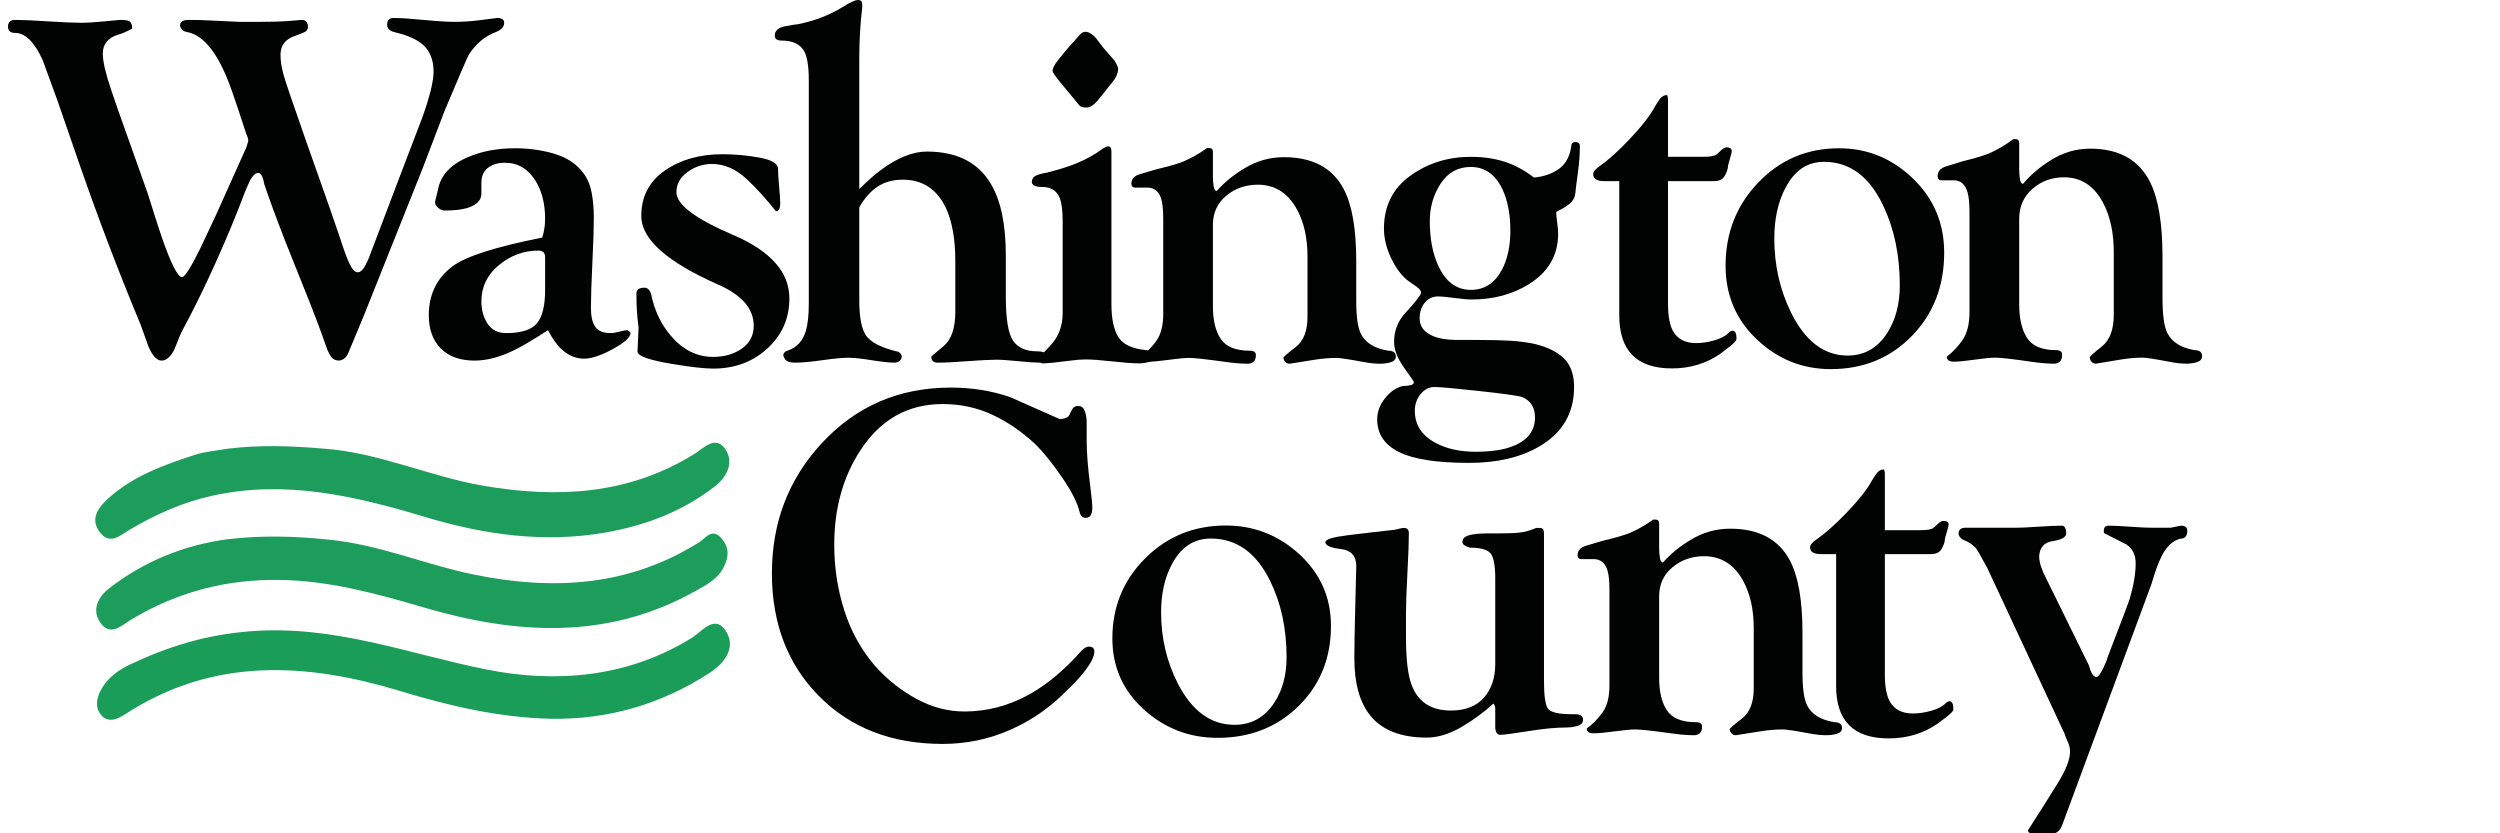 <svg width="156" height="52" viewBox="0 0 156 52" fill="none" xmlns="http://www.w3.org/2000/svg" xmlns:xlink="http://www.w3.org/1999/xlink" aria-labelledby="header-desktop-title header-desktop-desc">
    <title id="header-desktop-title">Washington County</title>
    <desc id="header-desktop-desc">Washington County logo</desc>
<path fill-rule="evenodd" clip-rule="evenodd" d="M34.352 44.852C31.143 44.772 28.063 44.06 25 43.129C19.126 41.344 13.33 40.998 7.872 44.529C7.38 44.847 6.804 45.148 6.345 44.654C5.867 44.138 6.04 43.46 6.384 42.901C6.788 42.245 7.411 41.797 8.093 41.474C10.479 40.343 12.833 39.61 15.622 39.391C20.853 38.981 25.469 40.8 30.36 41.777C34.685 42.642 39.188 42.282 43.191 39.788C43.791 39.413 44.573 38.346 45.25 39.313C45.992 40.374 45.224 41.376 44.277 41.99C41.268 43.943 37.955 44.913 34.352 44.852Z" fill="#1B9D5A"/>
<path fill-rule="evenodd" clip-rule="evenodd" d="M45.067 33.648C44.449 32.872 44.029 33.583 43.678 33.805C39.279 36.593 34.54 36.864 29.59 35.858C26.536 35.237 23.64 33.966 20.508 33.675C18.392 33.445 16.276 33.399 14.16 33.653C11.446 34.025 8.985 35.033 6.823 36.702C6.155 37.218 5.694 38.033 6.255 38.843C6.89 39.759 7.589 39.022 8.192 38.659C11.049 36.943 14.111 36.135 17.465 36.187C20.576 36.235 23.504 37.043 26.439 37.904C32.193 39.59 37.868 39.955 43.342 36.91C44.054 36.515 44.802 36.136 45.174 35.362C45.446 34.797 45.547 34.252 45.067 33.648Z" fill="#1D9D5B"/>
<path fill-rule="evenodd" clip-rule="evenodd" d="M45.266 28.035C44.65 27.123 43.897 27.975 43.335 28.324C39.212 30.883 34.767 31.103 30.142 30.307C26.763 29.725 23.602 28.22 20.144 27.991C18.148 27.82 16.153 27.754 14.159 28.006C13.487 28.128 12.791 28.176 12.148 28.386C10.187 29.025 8.233 29.73 6.69 31.162C6.168 31.646 5.624 32.339 6.177 33.139C6.828 34.081 7.498 33.404 8.111 33.043C9.732 32.086 11.421 31.331 13.274 30.926C17.844 29.925 22.191 30.958 26.525 32.259C30.212 33.367 33.959 33.901 37.801 33.226C40.291 32.789 42.606 31.907 44.612 30.346C45.353 29.769 45.822 28.859 45.266 28.035Z" fill="#1D9D5B"/>
<path fill-rule="evenodd" clip-rule="evenodd" d="M68.288 40.66C68.288 40.971 68.065 41.407 67.618 41.968C67.299 42.362 66.97 42.715 66.63 43.027C65.588 44.107 64.397 44.942 63.058 45.533C61.719 46.126 60.305 46.421 58.817 46.421C55.649 46.421 53.083 45.43 51.116 43.447C49.15 41.465 48.167 38.906 48.167 35.771C48.167 32.615 49.197 29.916 51.26 27.674C53.407 25.348 56.096 24.185 59.327 24.185C60.645 24.185 61.879 24.383 63.026 24.777C64.047 25.234 65.078 25.691 66.119 26.147C66.375 26.147 66.566 26.085 66.693 25.96C66.757 25.816 66.832 25.67 66.917 25.525C66.959 25.442 67.044 25.379 67.172 25.338H67.299C67.491 25.338 67.623 25.447 67.698 25.665C67.772 25.883 67.809 26.116 67.809 26.365V27.518C67.809 28.245 67.884 29.189 68.033 30.352C68.117 31.017 68.16 31.462 68.16 31.691C68.16 32.106 68.022 32.314 67.746 32.314C67.554 32.314 67.427 32.189 67.363 31.94C67.235 31.38 66.869 30.658 66.263 29.776C65.657 28.893 65.099 28.203 64.589 27.704C63.738 26.916 62.84 26.303 61.894 25.867C60.948 25.431 59.922 25.213 58.817 25.213C56.649 25.213 54.938 26.178 53.683 28.109C52.599 29.77 52.057 31.733 52.057 33.995C52.057 35.407 52.264 36.767 52.679 38.075C53.093 39.383 53.736 40.546 54.608 41.563C55.352 42.393 56.207 43.073 57.175 43.603C58.142 44.133 59.146 44.397 60.188 44.397C61.612 44.397 62.973 44.034 64.27 43.307C65.375 42.684 66.449 41.781 67.491 40.598C67.66 40.432 67.809 40.348 67.937 40.348C68.171 40.348 68.288 40.452 68.288 40.66Z" fill="#010202"/>
<path fill-rule="evenodd" clip-rule="evenodd" d="M80.282 41.013C80.282 39.227 79.941 37.64 79.258 36.255C78.395 34.489 77.16 33.605 75.554 33.605C74.511 33.605 73.707 34.128 73.146 35.171C72.684 36.015 72.453 37.028 72.453 38.213C72.453 39.819 72.804 41.304 73.507 42.669C74.39 44.376 75.565 45.228 77.03 45.228C78.074 45.228 78.897 44.777 79.499 43.874C80.021 43.091 80.282 42.137 80.282 41.013ZM83.052 39.056C83.052 41.063 82.38 42.73 81.035 44.054C79.69 45.379 78.004 46.041 75.976 46.041C74.21 46.041 72.674 45.45 71.369 44.265C70.064 43.081 69.412 41.605 69.412 39.839C69.412 37.871 70.094 36.206 71.46 34.84C72.824 33.475 74.501 32.792 76.488 32.792C78.254 32.792 79.79 33.395 81.095 34.599C82.4 35.803 83.052 37.289 83.052 39.056Z" fill="#010202"/>
<path fill-rule="evenodd" clip-rule="evenodd" d="M98.784 44.909C98.784 45.1 98.668 45.229 98.438 45.295C98.207 45.363 97.971 45.396 97.73 45.396C97.087 45.396 96.295 45.472 95.351 45.625C94.407 45.778 93.815 45.854 93.575 45.854C93.394 45.815 93.303 45.644 93.303 45.339V44.165C93.263 43.993 93.223 43.907 93.183 43.907C92.581 44.461 91.908 44.952 91.166 45.382C90.422 45.811 89.71 46.026 89.028 46.026C87.421 46.026 86.247 45.567 85.505 44.651C84.842 43.831 84.511 42.638 84.511 41.073C84.511 40.386 84.531 39.274 84.571 37.737C84.611 36.201 84.631 35.395 84.631 35.319C84.631 34.688 84.31 34.335 83.668 34.259C83.025 34.183 82.704 34.04 82.704 33.829C82.704 33.657 83.166 33.515 84.089 33.4C85.013 33.285 85.996 33.171 87.04 33.056C87.321 32.981 87.512 32.942 87.612 32.942C87.813 32.942 87.913 33.056 87.913 33.285C87.913 33.801 87.883 34.622 87.823 35.748C87.763 36.874 87.733 37.733 87.733 38.324V39.727C87.733 41.14 87.853 42.151 88.094 42.762C88.495 43.812 89.308 44.337 90.533 44.337C91.437 44.337 92.124 44.069 92.596 43.535C93.067 43.001 93.303 42.304 93.303 41.445V36.063C93.303 35.319 93.213 34.817 93.032 34.56C92.852 34.302 92.41 34.173 91.708 34.173C91.406 34.078 91.256 33.964 91.256 33.829C91.256 33.62 91.391 33.477 91.662 33.4C91.933 33.324 92.32 33.285 92.822 33.285H93.454C94.056 33.285 94.513 33.269 94.824 33.234C95.135 33.2 95.482 33.103 95.863 32.942H96.104C96.265 32.942 96.345 33.056 96.345 33.285V42.504C96.345 43.401 96.425 43.969 96.586 44.208C96.746 44.447 97.248 44.566 98.091 44.566H98.272C98.613 44.566 98.784 44.68 98.784 44.909Z" fill="#010202"/>
<path fill-rule="evenodd" clip-rule="evenodd" d="M114.943 45.43C114.943 45.598 114.843 45.715 114.642 45.781C114.441 45.846 114.211 45.878 113.949 45.878C113.649 45.878 113.307 45.842 112.926 45.77C112.023 45.602 111.46 45.517 111.24 45.517C110.818 45.517 110.366 45.555 109.885 45.63C109.403 45.705 108.881 45.788 108.319 45.878C108.118 45.878 107.988 45.758 107.927 45.517C107.927 45.457 108.178 45.236 108.68 44.855C109.182 44.474 109.433 43.841 109.433 42.958V39.194C109.433 38.03 109.212 37.046 108.771 36.242C108.208 35.219 107.395 34.707 106.332 34.707C105.568 34.707 104.911 34.938 104.359 35.4C103.807 35.862 103.531 36.464 103.531 37.206V42.295C103.531 43.179 103.697 43.861 104.028 44.343C104.359 44.825 104.956 45.065 105.82 45.065C106.08 45.065 106.211 45.156 106.211 45.336C106.211 45.698 106.04 45.878 105.699 45.878C105.318 45.878 104.866 45.842 104.344 45.77C103.14 45.602 102.376 45.517 102.056 45.517C101.774 45.517 101.343 45.558 100.76 45.637C100.178 45.718 99.737 45.758 99.436 45.758C99.155 45.758 99.014 45.658 99.014 45.457C99.376 45.196 99.702 44.865 99.993 44.463C100.284 44.062 100.429 43.499 100.429 42.777V36.815C100.429 36.273 100.389 35.871 100.309 35.61C100.168 35.128 99.877 34.888 99.436 34.888H98.683C98.522 34.888 98.442 34.805 98.442 34.641C98.442 34.353 98.618 34.157 98.969 34.054C99.32 33.952 99.666 33.849 100.008 33.745C100.71 33.581 101.252 33.427 101.634 33.283C102.136 33.077 102.647 32.789 103.17 32.419H103.29C103.451 32.419 103.531 32.499 103.531 32.659V34.225C103.531 34.406 103.546 34.597 103.576 34.797C103.606 34.998 103.671 35.098 103.771 35.098C104.249 34.556 104.827 34.085 105.505 33.683C106.263 33.222 107.08 32.99 107.958 32.99C109.753 32.99 110.998 33.656 111.696 34.988C112.215 35.977 112.474 37.47 112.474 39.467V41.948C112.474 42.957 112.574 43.653 112.775 44.037C113.056 44.581 113.618 44.924 114.462 45.065C114.782 45.065 114.943 45.187 114.943 45.43Z" fill="#010202"/>
<path fill-rule="evenodd" clip-rule="evenodd" d="M121.891 44.277C121.871 44.379 121.736 44.526 121.485 44.719C121.233 44.913 121.038 45.06 120.898 45.161C120.014 45.772 119.001 46.076 117.856 46.076C115.668 46.076 114.574 44.989 114.574 42.813V34.578H113.641C113.179 34.578 112.948 34.436 112.948 34.151C112.948 34.008 113.078 33.845 113.34 33.662C113.882 33.295 114.519 32.73 115.252 31.967C115.984 31.203 116.501 30.546 116.802 29.996C116.882 29.854 116.983 29.701 117.104 29.538C117.224 29.375 117.375 29.294 117.555 29.294C117.575 29.314 117.595 29.386 117.615 29.508V33.084H119.844C120.265 33.084 120.536 33.033 120.657 32.931C120.777 32.83 120.877 32.738 120.958 32.656C121.078 32.555 121.178 32.504 121.259 32.504C121.48 32.504 121.59 32.575 121.59 32.717C121.59 32.82 121.55 32.992 121.47 33.236C121.389 33.48 121.349 33.663 121.349 33.785C121.269 34.07 121.169 34.273 121.048 34.395C120.927 34.517 120.737 34.578 120.476 34.578H117.615V42.081C117.615 42.833 117.716 43.392 117.916 43.759C118.198 44.267 118.679 44.521 119.362 44.521C119.723 44.521 120.104 44.465 120.506 44.353C120.907 44.242 121.209 44.084 121.41 43.88C121.49 43.799 121.57 43.759 121.65 43.759C121.811 43.759 121.891 43.932 121.891 44.277Z" fill="#010202"/>
<path fill-rule="evenodd" clip-rule="evenodd" d="M136.488 33.128C136.488 33.454 136.338 33.617 136.036 33.617C135.555 33.748 135.163 34.128 134.862 34.758C134.681 35.106 134.48 35.66 134.26 36.42L128.659 51.543C128.518 51.848 128.338 52 128.117 52H126.792C126.631 52 126.552 51.934 126.552 51.802C127.314 50.616 127.941 49.622 128.434 48.821C128.925 48.02 129.171 47.376 129.171 46.894C129.171 46.696 129.121 46.488 129.02 46.268C128.92 46.049 128.859 45.895 128.839 45.807L124.022 35.475C123.64 34.755 123.39 34.32 123.269 34.172C123.069 33.961 122.797 33.791 122.456 33.663C122.295 33.537 122.215 33.42 122.215 33.314C122.215 33.06 122.356 32.932 122.637 32.932H125.738C126.059 32.932 126.541 32.911 127.184 32.867C127.826 32.824 128.318 32.802 128.659 32.802C128.84 32.802 128.93 32.977 128.93 33.324C128.89 33.542 128.609 33.688 128.087 33.765C127.565 33.842 127.284 34.151 127.244 34.695C127.244 34.935 127.293 35.186 127.392 35.446C127.431 35.577 127.539 35.816 127.716 36.164L130.354 41.532C130.414 41.752 130.464 41.894 130.504 41.959C130.604 42.156 130.714 42.254 130.834 42.254C130.934 42.233 131.074 42.038 131.254 41.668C131.374 41.429 131.465 41.201 131.525 40.983C132.386 38.746 132.836 37.561 132.876 37.431C133.136 36.562 133.266 35.801 133.266 35.149C133.266 34.627 133.075 34.236 132.694 33.976C132.213 33.736 131.741 33.498 131.279 33.258V33.128C131.279 32.911 131.379 32.802 131.58 32.802C131.881 32.802 132.333 32.824 132.935 32.867C133.537 32.911 133.999 32.932 134.32 32.932H135.434C135.755 32.867 135.977 32.824 136.097 32.802C136.357 32.802 136.488 32.911 136.488 33.128Z" fill="#010202"/>
<path fill-rule="evenodd" clip-rule="evenodd" d="M31.461 1.423C31.461 1.664 31.293 1.855 30.958 1.995C30.288 2.236 29.726 2.698 29.273 3.38C29.174 3.541 28.662 4.725 27.735 6.934L26.404 10.427C25.182 13.498 23.959 16.559 22.738 19.611L21.762 21.959C21.643 22.28 21.446 22.461 21.17 22.501C20.933 22.501 20.756 22.411 20.638 22.23C20.598 22.17 20.529 22.04 20.431 21.839C20.056 20.755 19.633 19.626 19.159 18.451C18.686 17.277 18.223 16.118 17.769 14.973C17.178 13.448 16.744 12.263 16.468 11.42C16.468 11.32 16.434 11.19 16.365 11.029C16.296 10.868 16.212 10.788 16.113 10.788C15.956 10.788 15.788 10.938 15.611 11.24C15.453 11.601 15.354 11.822 15.315 11.902C14.783 13.327 14.156 14.838 13.438 16.434C12.717 18.03 12.003 19.48 11.293 20.785C11.155 21.127 11.017 21.468 10.879 21.809C10.643 22.27 10.377 22.501 10.081 22.501C9.785 22.501 9.509 22.2 9.253 21.598C9.095 21.157 8.937 20.715 8.78 20.273C7.4 16.961 6.108 13.569 4.906 10.095C4.472 8.851 4.038 7.596 3.605 6.331C3.289 5.468 2.974 4.605 2.659 3.742C2.146 2.618 1.574 2.055 0.943 2.055C0.648 2.055 0.5 1.925 0.5 1.664C0.5 1.383 0.648 1.242 0.943 1.242C1.397 1.242 2.087 1.273 3.013 1.333C3.94 1.393 4.649 1.423 5.142 1.423C5.418 1.423 5.872 1.393 6.503 1.333C7.133 1.273 7.468 1.242 7.508 1.242C7.764 1.242 7.942 1.265 8.04 1.31C8.178 1.378 8.248 1.536 8.248 1.784C7.932 1.965 7.626 2.096 7.331 2.176C6.72 2.377 6.414 2.768 6.414 3.35C6.414 3.832 6.592 4.595 6.947 5.639C7.202 6.402 7.468 7.165 7.745 7.927L9.223 12.083C9.538 13.107 9.834 14.03 10.111 14.853C10.682 16.479 11.096 17.292 11.353 17.292C11.53 17.292 11.914 16.69 12.506 15.485C12.821 14.803 13.146 14.11 13.482 13.408L15.374 9.192L15.492 8.801C15.492 8.68 15.453 8.54 15.374 8.379C14.999 7.215 14.694 6.301 14.457 5.639C13.669 3.391 12.732 2.176 11.648 1.995C11.431 1.955 11.293 1.825 11.234 1.603C11.234 1.363 11.412 1.242 11.767 1.242C12.279 1.242 12.767 1.256 13.23 1.283C13.693 1.309 14.26 1.337 14.931 1.363H16.261C16.576 1.363 16.922 1.358 17.296 1.348C17.67 1.338 18.183 1.303 18.834 1.242C18.992 1.242 19.1 1.303 19.159 1.423C19.199 1.504 19.218 1.584 19.218 1.664C19.218 1.845 19.11 1.976 18.893 2.055C18.676 2.136 18.518 2.196 18.42 2.236C17.809 2.437 17.503 2.828 17.503 3.411C17.503 3.772 17.562 4.174 17.681 4.615C17.74 4.836 17.868 5.238 18.065 5.819L19.1 8.801L20.608 13.076L21.229 14.883C21.446 15.566 21.638 16.087 21.806 16.449C21.973 16.81 22.146 16.991 22.323 16.991C22.461 16.991 22.594 16.891 22.722 16.69C22.85 16.489 22.984 16.198 23.122 15.816C23.812 13.99 24.512 12.148 25.221 10.291C25.931 8.434 26.305 7.456 26.345 7.355C26.818 6.03 27.055 5.067 27.055 4.464C27.055 3.722 26.818 3.15 26.345 2.748C25.95 2.427 25.359 2.176 24.57 1.995C24.294 1.915 24.157 1.765 24.157 1.544C24.157 1.262 24.294 1.122 24.57 1.122C24.985 1.122 25.606 1.163 26.434 1.242C27.262 1.323 27.902 1.363 28.356 1.363C28.849 1.363 29.341 1.333 29.834 1.273C30.327 1.212 30.722 1.163 31.017 1.122C31.313 1.122 31.461 1.223 31.461 1.423Z" fill="#010202"/>
<path fill-rule="evenodd" clip-rule="evenodd" d="M34.014 18.105V16.058C34.014 15.776 33.875 15.636 33.598 15.636C32.688 15.636 31.868 15.937 31.136 16.539C30.405 17.141 30.039 17.894 30.039 18.798C30.039 19.339 30.167 19.806 30.424 20.198C30.681 20.589 31.067 20.785 31.581 20.785C32.531 20.785 33.173 20.579 33.51 20.167C33.846 19.756 34.014 19.069 34.014 18.105ZM39.344 20.785C39.344 21.046 38.977 21.377 38.245 21.779C37.511 22.18 36.914 22.381 36.453 22.381C35.951 22.381 35.489 22.194 35.068 21.82C34.767 21.55 34.476 21.144 34.194 20.604C33.231 21.226 32.508 21.651 32.026 21.879C31.163 22.294 30.36 22.501 29.617 22.501C28.714 22.501 28.011 22.25 27.51 21.749C27.008 21.247 26.757 20.554 26.757 19.671C26.757 18.386 27.244 17.373 28.22 16.629C29.036 16.008 30.908 15.405 33.834 14.823C33.954 14.461 34.014 14.07 34.014 13.648C34.014 12.725 33.819 11.942 33.429 11.3C32.962 10.537 32.319 10.156 31.5 10.156C31.072 10.156 30.721 10.261 30.448 10.472C30.175 10.682 30.039 10.998 30.039 11.42V12.083C30.039 12.504 29.738 12.806 29.136 12.986C28.774 13.087 28.313 13.137 27.751 13.137C27.65 13.137 27.55 13.107 27.45 13.046C27.248 12.926 27.148 12.775 27.148 12.594L27.329 11.841C27.489 10.939 28.122 10.256 29.226 9.794C30.069 9.433 31.043 9.252 32.147 9.252C33.01 9.252 33.828 9.368 34.601 9.598C35.373 9.83 35.971 10.226 36.393 10.788C36.654 11.129 36.829 11.541 36.92 12.023C37.01 12.504 37.055 13.026 37.055 13.588C37.055 14.211 37.025 15.144 36.965 16.388C36.905 17.634 36.874 18.577 36.874 19.219C36.874 19.741 36.965 20.133 37.145 20.393C37.326 20.654 37.647 20.785 38.109 20.785C38.249 20.785 38.43 20.755 38.651 20.695C38.872 20.634 39.042 20.604 39.163 20.604C39.283 20.685 39.344 20.745 39.344 20.785Z" fill="#010202"/>
<path fill-rule="evenodd" clip-rule="evenodd" d="M49.258 18.622C49.258 19.858 48.803 20.898 47.892 21.738C46.981 22.579 45.851 23 44.502 23C43.962 23 43.142 22.908 42.04 22.726C40.533 22.483 39.78 22.22 39.78 21.936L39.847 20.446C39.802 20.102 39.768 19.773 39.746 19.458C39.724 19.144 39.712 18.764 39.712 18.318C39.712 18.075 39.881 17.953 40.218 17.953C40.398 17.953 40.533 18.075 40.623 18.318C40.826 19.351 41.242 20.233 41.871 20.963C42.614 21.834 43.49 22.27 44.502 22.27C45.199 22.27 45.795 22.098 46.29 21.753C46.784 21.409 47.032 20.933 47.032 20.324C47.032 19.271 46.301 18.42 44.84 17.771C41.624 16.353 40.016 14.924 40.016 13.485C40.016 12.269 40.505 11.322 41.483 10.643C42.462 9.964 43.659 9.624 45.075 9.624C45.863 9.624 46.638 9.695 47.403 9.837C48.167 9.979 48.55 10.213 48.55 10.537C48.55 10.779 48.572 11.144 48.617 11.631C48.662 12.117 48.685 12.472 48.685 12.694C48.685 13.019 48.594 13.181 48.415 13.181C47.807 12.411 47.201 11.742 46.593 11.175C45.919 10.547 45.199 10.232 44.435 10.232C43.872 10.232 43.361 10.399 42.9 10.734C42.439 11.068 42.209 11.489 42.209 11.995C42.209 12.766 43.383 13.652 45.733 14.655C48.083 15.658 49.258 16.981 49.258 18.622Z" fill="#010202"/>
<path fill-rule="evenodd" clip-rule="evenodd" d="M65.322 22.261C65.322 22.405 65.176 22.528 64.885 22.63C64.594 22.63 64.147 22.6 63.544 22.538C62.94 22.477 62.483 22.446 62.17 22.446C61.775 22.446 61.172 22.477 60.36 22.538C59.549 22.6 58.935 22.63 58.519 22.63C58.249 22.63 58.114 22.507 58.114 22.261C58.114 22.241 58.363 22.026 58.863 21.614C59.362 21.205 59.612 20.487 59.612 19.46V16.29C59.612 14.915 59.413 13.808 59.019 12.966C58.457 11.796 57.562 11.212 56.335 11.212C55.711 11.212 55.18 11.36 54.743 11.658C54.306 11.956 53.932 12.381 53.62 12.935V18.752C53.62 19.799 53.76 20.527 54.041 20.937C54.322 21.348 54.951 21.676 55.929 21.923C56.012 21.923 56.085 21.954 56.147 22.015C56.231 22.097 56.272 22.179 56.272 22.261C56.231 22.507 56.074 22.63 55.804 22.63C55.513 22.63 55.044 22.579 54.4 22.477C53.755 22.375 53.266 22.323 52.933 22.323C52.579 22.323 52.039 22.375 51.31 22.477C50.582 22.579 50.02 22.63 49.626 22.63C49.23 22.63 49.001 22.528 48.939 22.323L48.877 22.2C48.877 22.035 48.98 21.923 49.189 21.861C49.729 21.676 50.094 21.276 50.281 20.661C50.406 20.25 50.468 19.686 50.468 18.968V4.994C50.468 4.153 50.374 3.558 50.187 3.209C49.937 2.758 49.469 2.532 48.783 2.532C48.491 2.532 48.346 2.429 48.346 2.223C48.346 1.914 48.565 1.719 49.001 1.637C49.438 1.555 49.698 1.513 49.781 1.513C50.822 1.307 51.758 0.947 52.59 0.433C52.819 0.288 52.985 0.196 53.09 0.155C53.277 0.052 53.432 0 53.557 0C53.661 0 53.734 0.041 53.776 0.123C53.796 0.185 53.807 0.288 53.807 0.431C53.682 1.458 53.62 2.516 53.62 3.604V11.796C54.164 11.262 54.604 10.873 54.94 10.627C55.987 9.847 56.95 9.457 57.83 9.457C59.694 9.457 61.025 10.124 61.821 11.458C62.449 12.504 62.763 13.992 62.763 15.92V18.506C62.763 19.902 62.914 20.82 63.216 21.261C63.517 21.702 64.022 21.923 64.729 21.923C65.124 21.923 65.322 22.035 65.322 22.261Z" fill="#010202"/>
<path fill-rule="evenodd" clip-rule="evenodd" d="M69.774 4.271C69.774 4.553 69.643 4.854 69.383 5.174C69.242 5.336 69.112 5.496 68.992 5.657C68.77 5.938 68.6 6.149 68.48 6.289C68.239 6.57 68.008 6.71 67.787 6.71C67.586 6.71 67.446 6.67 67.365 6.59C66.843 5.968 66.432 5.471 66.13 5.099C65.83 4.728 65.679 4.502 65.679 4.422C65.679 4.262 65.799 4.03 66.04 3.729C66.201 3.529 66.372 3.318 66.552 3.097L67.305 2.254C67.446 2.073 67.586 1.983 67.727 1.983C67.927 1.983 68.148 2.114 68.389 2.374C68.529 2.575 68.695 2.791 68.886 3.022C69.076 3.253 69.293 3.499 69.533 3.76C69.634 3.9 69.714 4.071 69.774 4.271ZM72.093 22.246C72.093 22.389 71.981 22.496 71.758 22.567C71.535 22.639 71.312 22.674 71.089 22.674C70.703 22.674 70.145 22.633 69.415 22.552C68.684 22.471 68.126 22.429 67.742 22.429C67.478 22.429 67.163 22.454 66.799 22.503C65.932 22.617 65.358 22.674 65.077 22.674C64.957 22.674 64.856 22.593 64.776 22.429C64.776 22.389 65.031 22.098 65.544 21.558C66.056 21.018 66.311 20.34 66.311 19.524V13.806C66.311 13.154 66.251 12.674 66.13 12.368C65.95 11.899 65.579 11.665 65.016 11.665C64.635 11.665 64.424 11.573 64.384 11.389C64.384 11.186 64.468 11.043 64.637 10.961C64.806 10.881 65.029 10.819 65.307 10.778C66.1 10.575 66.715 10.38 67.151 10.197C67.766 9.952 68.331 9.637 68.847 9.249L69.115 9.127C69.273 9.127 69.353 9.229 69.353 9.432V18.974C69.353 19.891 69.498 20.579 69.789 21.038C70.08 21.497 70.657 21.767 71.521 21.848C71.621 21.848 71.741 21.89 71.882 21.971C72.023 22.052 72.093 22.144 72.093 22.246Z" fill="#010202"/>
<path fill-rule="evenodd" clip-rule="evenodd" d="M87.099 22.247C87.099 22.416 86.998 22.533 86.798 22.598C86.597 22.663 86.366 22.696 86.105 22.696C85.804 22.696 85.462 22.66 85.081 22.587C84.178 22.419 83.616 22.334 83.395 22.334C82.974 22.334 82.522 22.372 82.04 22.447C81.558 22.523 81.036 22.605 80.474 22.696C80.273 22.696 80.143 22.575 80.082 22.334C80.082 22.274 80.334 22.053 80.835 21.672C81.337 21.291 81.588 20.658 81.588 19.775V16.011C81.588 14.847 81.367 13.863 80.926 13.06C80.364 12.036 79.551 11.525 78.487 11.525C77.724 11.525 77.066 11.755 76.515 12.217C75.962 12.679 75.686 13.281 75.686 14.024V19.112C75.686 19.996 75.852 20.678 76.183 21.16C76.515 21.642 77.112 21.883 77.975 21.883C78.236 21.883 78.367 21.973 78.367 22.154C78.367 22.515 78.196 22.696 77.854 22.696C77.473 22.696 77.021 22.66 76.499 22.587C75.295 22.419 74.532 22.334 74.211 22.334C73.93 22.334 73.498 22.375 72.916 22.455C72.334 22.535 71.892 22.575 71.591 22.575C71.31 22.575 71.17 22.475 71.17 22.274C71.531 22.014 71.857 21.682 72.148 21.281C72.439 20.879 72.585 20.317 72.585 19.594V13.632C72.585 13.09 72.544 12.689 72.465 12.428C72.324 11.946 72.033 11.705 71.591 11.705H70.839C70.678 11.705 70.598 11.622 70.598 11.458C70.598 11.17 70.773 10.975 71.125 10.871C71.475 10.769 71.822 10.666 72.163 10.563C72.866 10.398 73.408 10.244 73.79 10.1C74.291 9.895 74.803 9.606 75.325 9.236H75.446C75.606 9.236 75.686 9.316 75.686 9.477V11.042C75.686 11.223 75.701 11.414 75.731 11.614C75.761 11.816 75.826 11.916 75.926 11.916C76.404 11.374 76.982 10.902 77.661 10.5C78.418 10.039 79.235 9.808 80.113 9.808C81.908 9.808 83.154 10.474 83.852 11.805C84.37 12.794 84.629 14.287 84.629 16.284V18.766C84.629 19.774 84.73 20.471 84.931 20.854C85.212 21.399 85.774 21.741 86.617 21.883C86.938 21.883 87.099 22.005 87.099 22.247Z" fill="#010202"/>
<path fill-rule="evenodd" clip-rule="evenodd" d="M108.359 21.162C108.339 21.265 108.203 21.415 107.952 21.611C107.701 21.808 107.505 21.958 107.365 22.061C106.482 22.681 105.468 22.99 104.324 22.99C102.136 22.99 101.042 21.885 101.042 19.673V11.303H100.108C99.647 11.303 99.416 11.158 99.416 10.869C99.416 10.724 99.546 10.558 99.807 10.372C100.349 10 100.986 9.425 101.719 8.649C102.452 7.873 102.969 7.205 103.27 6.647C103.35 6.501 103.451 6.347 103.571 6.181C103.692 6.015 103.842 5.932 104.023 5.932C104.042 5.953 104.063 6.026 104.083 6.15V9.784H106.311C106.733 9.784 107.004 9.733 107.124 9.629C107.245 9.526 107.345 9.433 107.426 9.35C107.546 9.247 107.646 9.195 107.727 9.195C107.947 9.195 108.058 9.267 108.058 9.412C108.058 9.516 108.018 9.691 107.937 9.94C107.857 10.187 107.817 10.373 107.817 10.497C107.736 10.787 107.636 10.993 107.516 11.117C107.395 11.241 107.205 11.303 106.944 11.303H104.083V18.929C104.083 19.694 104.183 20.262 104.384 20.635C104.665 21.152 105.147 21.41 105.83 21.41C106.191 21.41 106.572 21.353 106.974 21.239C107.375 21.126 107.677 20.965 107.877 20.759C107.957 20.676 108.038 20.635 108.118 20.635C108.278 20.635 108.359 20.81 108.359 21.162Z" fill="#010202"/>
<path fill-rule="evenodd" clip-rule="evenodd" d="M118.547 17.802C118.547 15.944 118.205 14.295 117.522 12.854C116.659 11.017 115.425 10.098 113.819 10.098C112.775 10.098 111.972 10.641 111.41 11.726C110.948 12.604 110.717 13.658 110.717 14.89C110.717 16.561 111.068 18.106 111.772 19.525C112.655 21.3 113.829 22.187 115.294 22.187C116.338 22.187 117.161 21.717 117.764 20.778C118.285 19.963 118.547 18.972 118.547 17.802ZM121.317 15.766C121.317 17.855 120.644 19.587 119.299 20.965C117.954 22.343 116.268 23.033 114.241 23.033C112.474 23.033 110.938 22.417 109.633 21.185C108.329 19.953 107.676 18.419 107.676 16.581C107.676 14.535 108.358 12.802 109.724 11.382C111.089 9.962 112.765 9.252 114.753 9.252C116.519 9.252 118.054 9.878 119.359 11.131C120.664 12.384 121.317 13.93 121.317 15.766Z" fill="#010202"/>
<path fill-rule="evenodd" clip-rule="evenodd" d="M137.409 22.226C137.409 22.402 137.309 22.523 137.108 22.591C136.908 22.659 136.677 22.693 136.416 22.693C136.115 22.693 135.773 22.655 135.392 22.58C134.489 22.405 133.926 22.317 133.706 22.317C133.284 22.317 132.833 22.356 132.351 22.434C131.869 22.513 131.347 22.599 130.785 22.693C130.584 22.693 130.454 22.568 130.393 22.317C130.393 22.254 130.644 22.025 131.146 21.628C131.648 21.23 131.899 20.572 131.899 19.653V15.734C131.899 14.521 131.678 13.497 131.237 12.661C130.674 11.595 129.861 11.063 128.798 11.063C128.035 11.063 127.377 11.303 126.825 11.784C126.273 12.265 125.998 12.891 125.998 13.665V18.962C125.998 19.882 126.163 20.592 126.494 21.094C126.825 21.596 127.423 21.847 128.286 21.847C128.546 21.847 128.677 21.941 128.677 22.128C128.677 22.505 128.507 22.693 128.165 22.693C127.784 22.693 127.332 22.655 126.81 22.58C125.606 22.405 124.842 22.317 124.522 22.317C124.241 22.317 123.809 22.359 123.227 22.442C122.644 22.526 122.203 22.568 121.902 22.568C121.621 22.568 121.481 22.463 121.481 22.254C121.842 21.983 122.168 21.638 122.459 21.22C122.75 20.802 122.896 20.216 122.896 19.464V13.257C122.896 12.693 122.855 12.275 122.775 12.003C122.634 11.501 122.343 11.251 121.902 11.251H121.149C120.988 11.251 120.908 11.165 120.908 10.993C120.908 10.694 121.084 10.49 121.436 10.383C121.786 10.276 122.133 10.169 122.474 10.062C123.177 9.89 123.719 9.73 124.1 9.58C124.602 9.366 125.114 9.066 125.636 8.68H125.756C125.917 8.68 125.998 8.763 125.998 8.931V10.561C125.998 10.749 126.012 10.948 126.042 11.157C126.072 11.366 126.137 11.47 126.237 11.47C126.715 10.906 127.293 10.415 127.971 9.997C128.729 9.516 129.546 9.276 130.424 9.276C132.219 9.276 133.464 9.969 134.163 11.355C134.681 12.385 134.94 13.939 134.94 16.018V18.602C134.94 19.651 135.04 20.377 135.241 20.776C135.522 21.343 136.085 21.7 136.928 21.847C137.249 21.847 137.409 21.974 137.409 22.226Z" fill="#010202"/>
<path fill-rule="evenodd" clip-rule="evenodd" d="M94.247 14.395C94.247 13.364 94.077 12.49 93.736 11.775C93.294 10.87 92.641 10.418 91.778 10.418C90.975 10.418 90.348 10.764 89.896 11.459C89.445 12.154 89.219 12.932 89.219 13.795C89.219 14.868 89.389 15.784 89.731 16.541C90.192 17.573 90.875 18.088 91.778 18.088C92.622 18.088 93.264 17.678 93.706 16.857C94.067 16.184 94.247 15.363 94.247 14.395ZM95.783 26.043C95.783 25.432 95.522 25.012 95 24.78C94.759 24.696 93.866 24.57 92.321 24.402C90.774 24.233 89.841 24.149 89.52 24.149C89.178 24.149 88.888 24.296 88.647 24.591C88.406 24.885 88.285 25.233 88.285 25.633C88.285 26.516 88.727 27.19 89.611 27.653C90.293 28.011 91.116 28.189 92.079 28.189C93.043 28.189 93.816 28.074 94.398 27.843C95.321 27.484 95.783 26.885 95.783 26.043ZM98.584 9.116C98.584 9.621 98.543 10.169 98.463 10.759C98.382 11.349 98.328 11.786 98.298 12.07C98.268 12.354 98.122 12.59 97.861 12.78C97.74 12.886 97.489 13.033 97.108 13.223C97.108 13.37 97.128 13.591 97.169 13.886C97.208 14.181 97.228 14.412 97.228 14.581C97.228 15.929 96.616 16.983 95.392 17.74C94.368 18.372 93.183 18.688 91.839 18.688C91.577 18.688 91.216 18.656 90.755 18.593C90.293 18.53 89.952 18.498 89.731 18.498C89.389 18.498 89.113 18.63 88.903 18.893C88.692 19.156 88.586 19.477 88.586 19.856C88.586 20.361 88.858 20.73 89.4 20.961C89.801 21.13 90.303 21.213 90.905 21.213H92.2C93.023 21.213 93.701 21.229 94.232 21.261C94.764 21.292 95.281 21.361 95.783 21.466C96.566 21.655 97.169 21.955 97.59 22.365C98.011 22.776 98.223 23.37 98.223 24.149C98.223 25.79 97.489 27.032 96.024 27.874C94.86 28.547 93.415 28.884 91.688 28.884C89.66 28.884 88.195 28.658 87.292 28.205C86.388 27.752 85.937 27.074 85.937 26.169C85.937 25.706 86.097 25.27 86.418 24.859C86.74 24.449 87.111 24.191 87.532 24.086C87.714 24.086 87.874 24.07 88.014 24.038C88.155 24.007 88.225 23.938 88.225 23.833C88.225 23.812 88.019 23.512 87.608 22.934C87.196 22.355 86.991 21.824 86.991 21.34C86.991 20.645 87.221 20.045 87.683 19.541C88.285 18.888 88.617 18.467 88.677 18.277C88.677 18.151 88.586 18.025 88.406 17.899C88.225 17.773 88.105 17.689 88.045 17.646C87.583 17.352 87.186 16.873 86.855 16.21C86.524 15.547 86.358 14.9 86.358 14.268C86.358 12.859 86.905 11.759 87.999 10.97C89.094 10.181 90.353 9.786 91.778 9.786C92.541 9.786 93.239 9.886 93.871 10.086C94.504 10.286 95.121 10.618 95.723 11.08C96.345 11.017 96.862 10.838 97.274 10.542C97.685 10.247 97.941 9.792 98.041 9.18C98.041 8.968 98.122 8.863 98.283 8.863C98.483 8.863 98.584 8.947 98.584 9.116Z" fill="#010202"/>
</svg>
